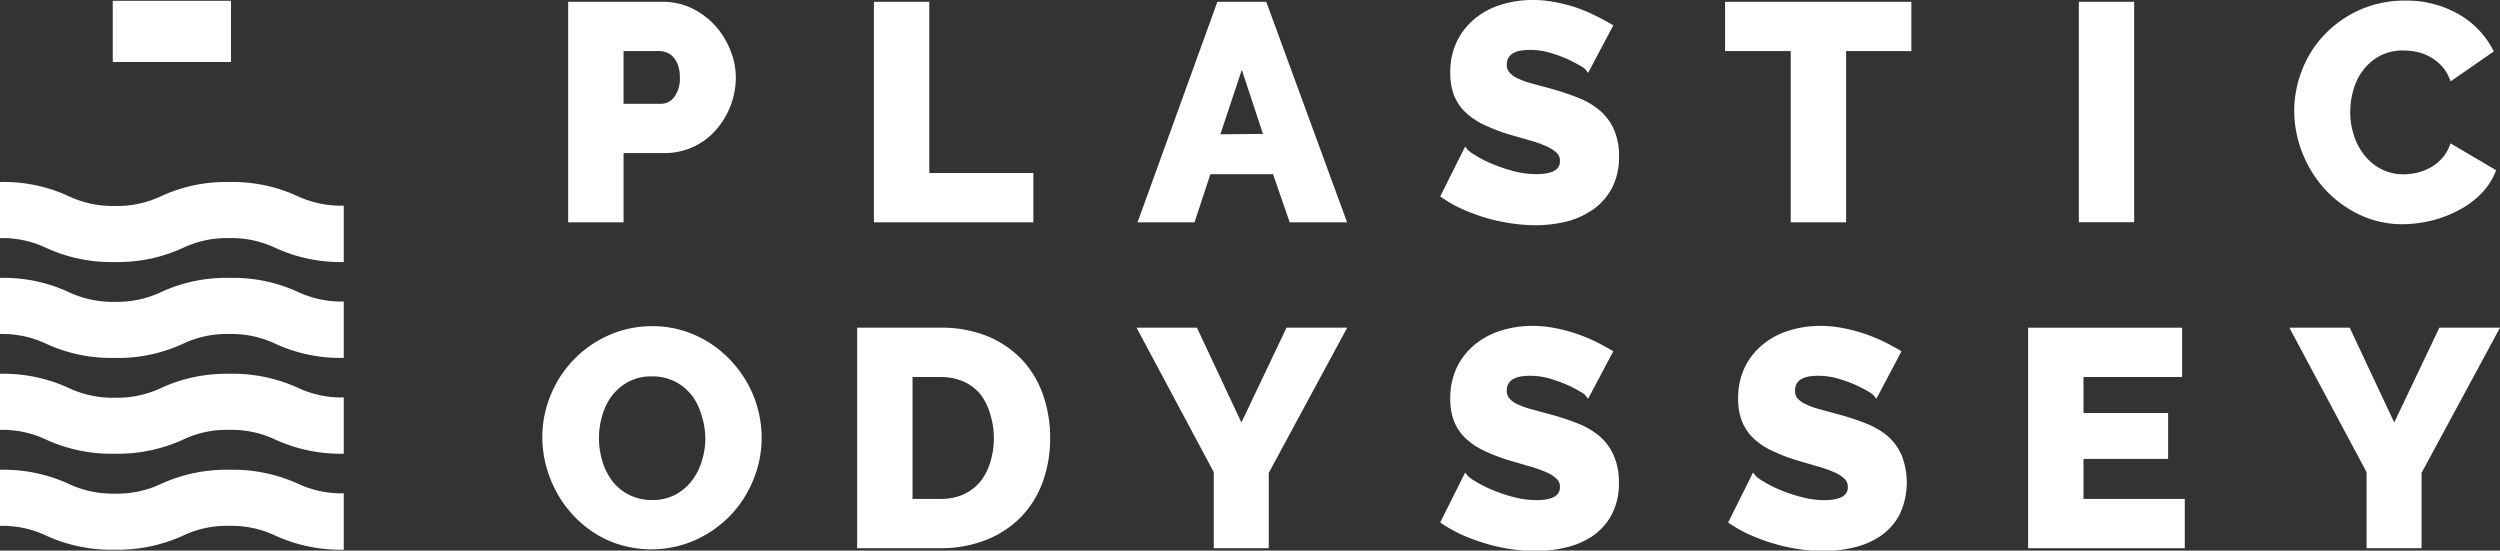 <?xml version="1.0" encoding="UTF-8"?> <svg xmlns="http://www.w3.org/2000/svg" viewBox="0 0 250.54 55.18"><rect x="0" y="0" width="250.54" height="55.18" fill="#333333" stroke="none"/><defs><style>.cls-1{fill:#fff;}</style></defs><title>Fichier 8</title><g id="Calque_2" data-name="Calque 2"><g id="Calque_1-2" data-name="Calque 1"><path class="cls-1" d="M62.49,15.34h4.08A6.79,6.79,0,0,0,71.77,13a8.12,8.12,0,0,0,1.45-2.42,7.94,7.94,0,0,0,.52-2.83A7.18,7.18,0,0,0,73.18,5a8.26,8.26,0,0,0-1.5-2.42A7.74,7.74,0,0,0,69.38.85a6.66,6.66,0,0,0-3-.67H56.94v22.1h5.55Zm5.64-7.6a3.09,3.09,0,0,1-.57,2,1.64,1.64,0,0,1-1.3.66H62.49V5.12h3.59a2,2,0,0,1,.75.15,1.69,1.69,0,0,1,.65.46,2.44,2.44,0,0,1,.47.81A3.53,3.53,0,0,1,68.13,7.74Z"></path><path class="cls-1" d="M73.34,36.24a11,11,0,0,0-3.45-2.55,10.4,10.4,0,0,0-4.49-1,10.6,10.6,0,0,0-4.42.92,11.14,11.14,0,0,0-5.8,6,11,11,0,0,0-.83,4.2,11.27,11.27,0,0,0,.8,4.16,11.44,11.44,0,0,0,2.22,3.59,11,11,0,0,0,3.45,2.54,10.87,10.87,0,0,0,8.91,0,11.38,11.38,0,0,0,3.49-2.47,11.24,11.24,0,0,0,2.28-3.56,11,11,0,0,0,.83-4.2,11.39,11.39,0,0,0-.78-4.11A11.58,11.58,0,0,0,73.34,36.24Zm-2.65,7.62a7.75,7.75,0,0,1-.34,2.29,6.11,6.11,0,0,1-1,2,5.1,5.1,0,0,1-1.66,1.42,4.86,4.86,0,0,1-2.35.54,5,5,0,0,1-2.29-.52,4.9,4.9,0,0,1-1.68-1.37,6.27,6.27,0,0,1-1-2,7.91,7.91,0,0,1,0-4.62,6,6,0,0,1,1-2A5.24,5.24,0,0,1,63,38.25a4.86,4.86,0,0,1,2.33-.53,5,5,0,0,1,2.28.5,5.14,5.14,0,0,1,1.68,1.35,5.76,5.76,0,0,1,1,2A7.92,7.92,0,0,1,70.69,43.86Z"></path><polygon class="cls-1" points="103.56 17.34 93.13 17.34 93.13 0.18 87.58 0.18 87.58 22.28 103.56 22.28 103.56 17.34"></polygon><path class="cls-1" d="M102.45,36.08A10,10,0,0,0,99,33.71a12.17,12.17,0,0,0-4.78-.87H85.9v22.1h8.32a12.33,12.33,0,0,0,4.52-.8,10,10,0,0,0,3.49-2.24,9.85,9.85,0,0,0,2.23-3.5,12.61,12.61,0,0,0,.78-4.54,13,13,0,0,0-.7-4.26A9.92,9.92,0,0,0,102.45,36.08ZM99.6,43.86a8.1,8.1,0,0,1-.36,2.47,5.92,5.92,0,0,1-1,1.94,4.79,4.79,0,0,1-1.67,1.27,5.6,5.6,0,0,1-2.31.46H91.45V37.78h2.77a5.83,5.83,0,0,1,2.28.43,4.64,4.64,0,0,1,1.69,1.23,5.65,5.65,0,0,1,1,1.92A8.11,8.11,0,0,1,99.6,43.86Z"></path><path class="cls-1" d="M121.3,17.46h6.28l1.67,4.82H135L126.9.18H122L114,22.28h5.71Zm1-4L124.45,7l2.12,6.42Z"></path><polygon class="cls-1" points="124.41 42.34 119.95 32.84 113.9 32.84 121.64 47.32 121.64 54.94 127.15 54.94 127.15 47.39 135.01 32.84 128.93 32.84 124.41 42.34"></polygon><path class="cls-1" d="M160.34,11.09a7.49,7.49,0,0,0-2.18-1.29,26.58,26.58,0,0,0-2.82-.94l-2-.54A8.18,8.18,0,0,1,152,7.81a2.35,2.35,0,0,1-.75-.58A1.14,1.14,0,0,1,151,6.5c0-1.34,1.36-1.5,2.38-1.5a7,7,0,0,1,1.86.26,13.7,13.7,0,0,1,1.75.62,13.37,13.37,0,0,1,1.33.68,2.41,2.41,0,0,1,.56.39l.27.36,2.53-4.77-.24-.14c-.49-.28-1-.57-1.61-.86A16.7,16.7,0,0,0,158,.77a17.46,17.46,0,0,0-2.13-.55A11.49,11.49,0,0,0,153.56,0a10.4,10.4,0,0,0-3.13.47,7.82,7.82,0,0,0-2.63,1.4A6.86,6.86,0,0,0,146,4.16a7.13,7.13,0,0,0-.66,3.13,6.26,6.26,0,0,0,.36,2.22,4.77,4.77,0,0,0,1.13,1.71,7,7,0,0,0,1.88,1.28,18.71,18.71,0,0,0,2.62,1l2.08.6a11.34,11.34,0,0,1,1.61.58,3.75,3.75,0,0,1,1,.65,1.07,1.07,0,0,1,.31.8c0,.33,0,1.32-2.35,1.32a9.16,9.16,0,0,1-2.38-.32,16.45,16.45,0,0,1-2.16-.75,11.32,11.32,0,0,1-1.61-.83,4.17,4.17,0,0,1-.72-.51l-.28-.35-2.5,5,.21.14A13.15,13.15,0,0,0,146.64,21a20.18,20.18,0,0,0,2.33.85,17.9,17.9,0,0,0,2.46.53,16.19,16.19,0,0,0,2.47.19,12.94,12.94,0,0,0,3.06-.36A8.1,8.1,0,0,0,159.64,21a6.08,6.08,0,0,0,1.89-2.13,6.66,6.66,0,0,0,.72-3.22,6.54,6.54,0,0,0-.5-2.66A5.31,5.31,0,0,0,160.34,11.09Z"></path><path class="cls-1" d="M160.34,43.75a7.73,7.73,0,0,0-2.18-1.3,26.66,26.66,0,0,0-2.82-.93c-.75-.2-1.41-.38-2-.55a6.72,6.72,0,0,1-1.36-.51,2.2,2.2,0,0,1-.75-.57,1.14,1.14,0,0,1-.23-.73c0-1.35,1.36-1.5,2.38-1.5a7,7,0,0,1,1.86.26,14.27,14.27,0,0,1,1.75.62,13.37,13.37,0,0,1,1.33.68,2.41,2.41,0,0,1,.56.39l.27.36,2.53-4.77-.24-.14c-.49-.28-1-.57-1.61-.86a16.07,16.07,0,0,0-4-1.32,11.49,11.49,0,0,0-2.27-.22,10.4,10.4,0,0,0-3.13.47,7.82,7.82,0,0,0-2.63,1.4,6.86,6.86,0,0,0-1.8,2.29,7.13,7.13,0,0,0-.66,3.13,6.26,6.26,0,0,0,.36,2.22,4.86,4.86,0,0,0,1.13,1.71,7,7,0,0,0,1.88,1.28,17.59,17.59,0,0,0,2.62,1l2.08.61a11.34,11.34,0,0,1,1.61.58,3.32,3.32,0,0,1,1,.65,1.07,1.07,0,0,1,.31.8c0,.32,0,1.32-2.35,1.32a8.76,8.76,0,0,1-2.38-.33,15.13,15.13,0,0,1-2.16-.74,11.32,11.32,0,0,1-1.61-.83,4.17,4.17,0,0,1-.72-.51l-.28-.35-2.5,5,.21.14a14,14,0,0,0,2.09,1.15,20.14,20.14,0,0,0,2.33.84,16.55,16.55,0,0,0,2.46.54,16.19,16.19,0,0,0,2.47.19,12.94,12.94,0,0,0,3.06-.36,8.1,8.1,0,0,0,2.68-1.16,6.08,6.08,0,0,0,1.89-2.13,6.66,6.66,0,0,0,.72-3.22,6.54,6.54,0,0,0-.5-2.66A5.31,5.31,0,0,0,160.34,43.75Z"></path><polygon class="cls-1" points="172.88 5.12 179.46 5.12 179.46 22.28 185.01 22.28 185.01 5.12 191.55 5.12 191.55 0.18 172.88 0.18 172.88 5.12"></polygon><path class="cls-1" d="M189.23,43.75a7.94,7.94,0,0,0-2.19-1.3,25.92,25.92,0,0,0-2.82-.93c-.75-.2-1.41-.38-2-.55a6.61,6.61,0,0,1-1.35-.51,2.25,2.25,0,0,1-.76-.57,1.13,1.13,0,0,1-.22-.73c0-1.35,1.35-1.5,2.37-1.5a7.09,7.09,0,0,1,1.87.26,14.27,14.27,0,0,1,1.75.62,14.59,14.59,0,0,1,1.33.68,3.35,3.35,0,0,1,.56.39l.27.36,2.52-4.77-.24-.14c-.49-.28-1-.57-1.61-.86a16.7,16.7,0,0,0-1.9-.77,17,17,0,0,0-2.13-.55,11.39,11.39,0,0,0-2.26-.22,10.47,10.47,0,0,0-3.14.47,7.68,7.68,0,0,0-2.62,1.4,6.77,6.77,0,0,0-1.81,2.29,7.13,7.13,0,0,0-.66,3.13,6,6,0,0,0,.37,2.22,4.7,4.7,0,0,0,1.12,1.71,7,7,0,0,0,1.88,1.28,17.59,17.59,0,0,0,2.62,1l2.08.61a11.34,11.34,0,0,1,1.61.58,3.32,3.32,0,0,1,1,.65,1.07,1.07,0,0,1,.31.8c0,.32,0,1.32-2.35,1.32a8.76,8.76,0,0,1-2.38-.33,15.13,15.13,0,0,1-2.16-.74,11.32,11.32,0,0,1-1.61-.83,4.17,4.17,0,0,1-.72-.51l-.28-.35-2.49,5,.2.14a13.62,13.62,0,0,0,2.1,1.15,19.34,19.34,0,0,0,2.32.84,16.83,16.83,0,0,0,2.46.54,16.19,16.19,0,0,0,2.47.19,13,13,0,0,0,3.07-.36,8,8,0,0,0,2.67-1.16,6.08,6.08,0,0,0,1.89-2.13,7.52,7.52,0,0,0,.23-5.88A5.43,5.43,0,0,0,189.23,43.75Z"></path><rect class="cls-1" x="208.33" y="0.18" width="5.55" height="22.09"></rect><polygon class="cls-1" points="208.8 45.99 217.28 45.99 217.28 41.39 208.8 41.39 208.8 37.78 218.68 37.78 218.68 32.84 203.25 32.84 203.25 54.94 218.95 54.94 218.95 50 208.8 50 208.8 45.99"></polygon><path class="cls-1" d="M232.92,18.88a11.22,11.22,0,0,0,3.45,2.59,9.89,9.89,0,0,0,4.42,1,12.44,12.44,0,0,0,2.79-.34,11.8,11.8,0,0,0,2.7-1,9.08,9.08,0,0,0,2.27-1.62,6.74,6.74,0,0,0,1.51-2.22l.09-.23-4.56-2.69-.13.31a3.86,3.86,0,0,1-.82,1.28,4.53,4.53,0,0,1-1.12.86,5.52,5.52,0,0,1-1.3.49,6.09,6.09,0,0,1-1.31.16,4.87,4.87,0,0,1-2.22-.5,5.12,5.12,0,0,1-1.7-1.37,6.22,6.22,0,0,1-1.08-2,7.48,7.48,0,0,1-.38-2.36A8.16,8.16,0,0,1,235.85,9a5.78,5.78,0,0,1,1-2A5.21,5.21,0,0,1,238.5,5.6a4.86,4.86,0,0,1,2.35-.54,6.68,6.68,0,0,1,1.31.13,4.93,4.93,0,0,1,1.28.46,4.78,4.78,0,0,1,1.16.86,3.92,3.92,0,0,1,.86,1.32l.14.32,4.32-3-.12-.23a8.82,8.82,0,0,0-3.43-3.51A10.55,10.55,0,0,0,241,.06a11,11,0,0,0-4.67,1,11.16,11.16,0,0,0-3.48,2.52,10.76,10.76,0,0,0-2.18,3.53,11.12,11.12,0,0,0-.75,4,11.63,11.63,0,0,0,.79,4.16A12,12,0,0,0,232.92,18.88Z"></path><polygon class="cls-1" points="244.46 32.84 239.94 42.34 235.48 32.84 229.43 32.84 237.17 47.32 237.17 54.94 242.68 54.94 242.68 47.39 250.54 32.84 244.46 32.84"></polygon><path class="cls-1" d="M29.78,19.64A15.53,15.53,0,0,0,23,18.24a15.5,15.5,0,0,0-6.81,1.4,10.35,10.35,0,0,1-4.68,1,10.34,10.34,0,0,1-4.67-1A15.5,15.5,0,0,0,0,18.24v5.62a10.34,10.34,0,0,1,4.67,1,15.57,15.57,0,0,0,6.81,1.4,15.58,15.58,0,0,0,6.82-1.4,10.28,10.28,0,0,1,4.67-1,10.34,10.34,0,0,1,4.67,1,15.57,15.57,0,0,0,6.81,1.4V20.61A10.34,10.34,0,0,1,29.78,19.64Z"></path><path class="cls-1" d="M23,47.08a15.67,15.67,0,0,0-6.81,1.39,10.35,10.35,0,0,1-4.68,1,10.34,10.34,0,0,1-4.67-1A15.67,15.67,0,0,0,0,47.08V52.7a10.21,10.21,0,0,1,4.67,1,15.74,15.74,0,0,0,6.81,1.39,15.76,15.76,0,0,0,6.82-1.39,10.14,10.14,0,0,1,4.67-1,10.21,10.21,0,0,1,4.67,1,15.74,15.74,0,0,0,6.81,1.39V49.44a10.34,10.34,0,0,1-4.67-1A15.7,15.7,0,0,0,23,47.08Z"></path><path class="cls-1" d="M23,27.85a15.5,15.5,0,0,0-6.81,1.4,10.35,10.35,0,0,1-4.68,1,10.34,10.34,0,0,1-4.67-1A15.5,15.5,0,0,0,0,27.85v5.62a10.34,10.34,0,0,1,4.67,1,15.57,15.57,0,0,0,6.81,1.4,15.58,15.58,0,0,0,6.82-1.4,10.28,10.28,0,0,1,4.67-1,10.34,10.34,0,0,1,4.67,1,15.57,15.57,0,0,0,6.81,1.4V30.22a10.34,10.34,0,0,1-4.67-1A15.53,15.53,0,0,0,23,27.85Z"></path><path class="cls-1" d="M23,37.46a15.64,15.64,0,0,0-6.81,1.4,10.35,10.35,0,0,1-4.68,1,10.34,10.34,0,0,1-4.67-1A15.64,15.64,0,0,0,0,37.46v5.62a10.19,10.19,0,0,1,4.67,1,15.74,15.74,0,0,0,6.81,1.39,15.76,15.76,0,0,0,6.82-1.39,10.13,10.13,0,0,1,4.67-1,10.19,10.19,0,0,1,4.67,1,15.74,15.74,0,0,0,6.81,1.39V39.83a10.34,10.34,0,0,1-4.67-1A15.68,15.68,0,0,0,23,37.46Z"></path><rect class="cls-1" x="11.3" y="0.08" width="11.85" height="6.13"></rect></g></g></svg>